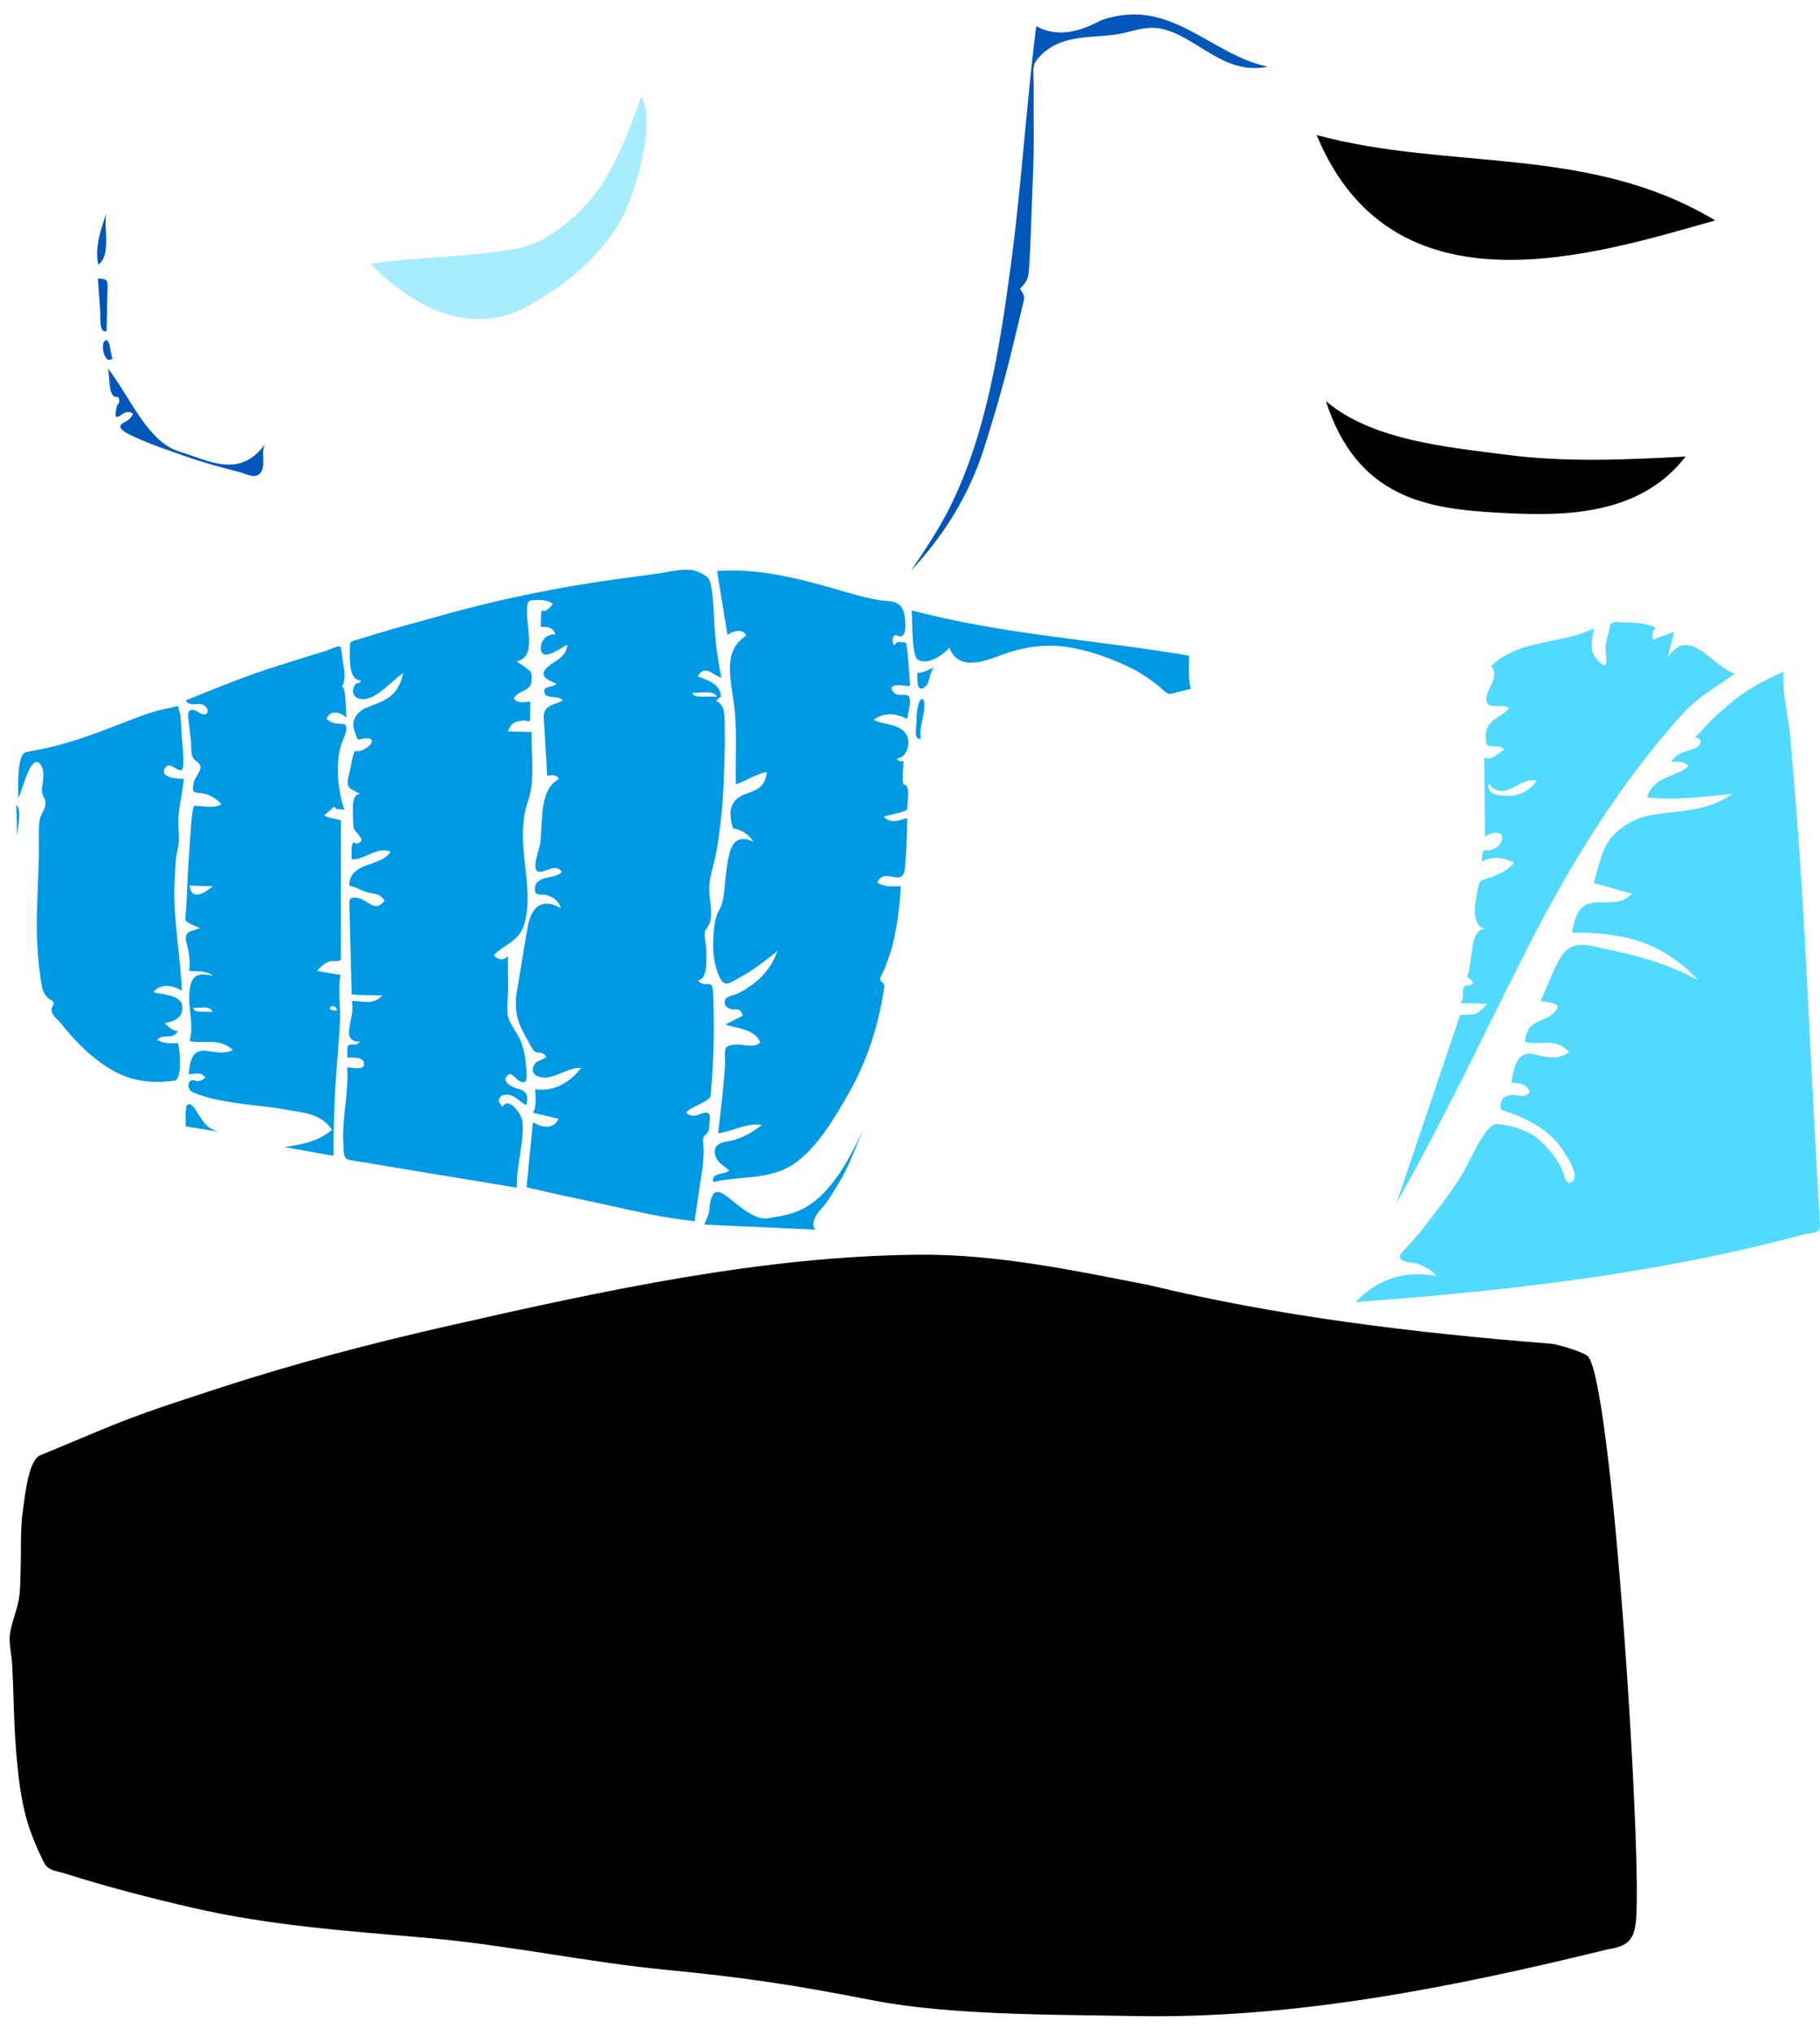 <?xml version="1.0" encoding="UTF-8"?>
<svg width="2387" height="2669" xmlns="http://www.w3.org/2000/svg" xmlns:svg="http://www.w3.org/2000/svg">
 <title>sleeping bag</title>

 <g>
  <title>Layer 1</title>
  <path fill="black" id="path3" d="m2080.74,1777.279c-6.473,-4.844 -38.745,-14.716 -46.206,-15.123c-181.372,-14.237 -360.158,-36.361 -526.919,-76.734c-99.416,-19.465 -201.317,-40.945 -302.432,-40.022c-205.872,1.866 -411.533,46.683 -613.349,92.423c-103.168,23.376 -205.923,50.197 -307.164,83.39c-49.104,16.11 -98.8,31.774 -146.864,51.815c-28.401,11.852 -56.811,23.704 -85.22,35.546c-15.616,6.512 -19.993,54.862 -22.52,71.935c-3.727,25.183 -2.121,53.155 -3.059,78.734c-0.473,12.676 -0.144,26.553 -2.425,38.93c-2.746,14.83 -9.811,30.821 -11.602,45.392c-1.47,11.981 2.315,26.672 2.974,39c0.913,17.113 1.538,34.146 1.986,51.289c0.769,28.984 2.4,58.287 5.459,87.053c2.924,27.426 7.411,55.477 16.714,80.998c5.231,14.333 10.749,27.019 17.517,40.439c5.569,11.038 15.616,10.78 26.043,14.085c56.321,17.827 112.007,32.26 169.257,45.492c100.946,23.317 205.348,30.602 307.747,39.476c103.397,8.953 209.788,31.889 313.117,41.835c102.535,9.877 168.227,19.897 269.596,39.74c103.008,20.21 242.676,18.918 346.833,20.854c207.3,3.851 415.496,-37.749 617.565,-87.271c24.026,-3.891 34.144,-10.312 37.224,-32.656c10.936,-60.571 -31.145,-734.673 -64.273,-746.619z"/>
  <path fill="#52d9ff" id="path5" d="m2117.471,815.53c-3.214,0.448 -5.789,2.572 -6.592,8.17c-1.217,8.514 -4.39,15.288 -5.071,24.154c-0.844,10.98 5.771,33.356 -7.86,20.602c-13.866,-12.97 -10.828,-22.759 -7.607,-44.402c-44.187,21.881 -94.239,12.668 -134.637,49.019c14.475,17.766 -14.41,35.74 -4.057,50.085c4.308,5.979 20.252,-0.716 27.384,5.683c-13.501,15.845 -34.802,13.862 -29.666,46.178c1.03,6.49 18.629,0.043 23.327,8.17c-8.682,4.854 -15.966,14.837 -26.116,10.301c0.268,34.851 0.738,69.582 1.014,104.433c3.724,-6.013 25.526,-10.628 22.313,2.842c-1.809,7.604 -7.501,11.392 -12.678,13.143c-11.489,3.887 -12.597,-5.465 -13.692,15.985c13.566,-7.82 28.556,-5.254 42.09,1.066c-5.728,9.071 -16.333,13.299 -24.341,17.05c-4.292,2.012 -8.615,2.947 -12.931,4.618c-8.941,3.467 -7.69,2.85 -9.889,12.432c-4.885,21.311 -8.746,49.328 9.128,52.927c-21.276,1.212 -15.083,44.272 -23.581,63.228c3.643,1.194 5.396,4.817 8.114,6.749c-3.481,7.468 -8.893,1.225 -12.171,6.749c-3.529,5.933 1.787,14.646 -4.818,20.602c11.903,0.375 23.603,0.679 35.498,1.066c-4.511,5.411 -10.515,10.929 -16.227,13.498c-2.515,1.137 -19.24,0.58 -19.524,1.421c-7.392,21.824 -14.659,43.546 -22.059,65.359c-20.447,60.346 -40.914,120.823 -61.36,181.159c61.105,-107.496 114.288,-221.42 171.149,-333.19c59.449,-116.839 124.81,-220.914 205.379,-309.746c19.627,-21.642 45.171,-35.069 67.192,-51.506c-31.173,-10.264 -59.628,-64.717 -88.237,-20.602c2.978,-11.367 5.897,-22.734 8.874,-34.1c-9.469,3.41 -18.929,6.902 -28.398,10.301c-0.673,-6.49 0.195,-12.597 4.057,-15.985c-14.207,-6.252 -28.526,-6.749 -43.358,-6.749c-3.379,0 -7.435,-1.158 -10.649,-0.71zm221.86,65.359c-22.548,9.866 -44.293,20.804 -64.91,37.297c-10.256,8.218 -20.094,17.101 -29.919,26.286c-5.639,5.274 -19.347,22.631 -22.82,22.734c7.416,-1.125 13.578,7.184 3.55,12.788c-11.246,6.286 -25.193,5.018 -33.469,19.181c7.594,0 16.635,-2.251 22.566,5.683c-16.893,15.459 -44.751,11.534 -54.261,40.849c37.437,4.069 74.437,-0.605 111.817,-4.618c-33.932,23.757 -66.851,21.213 -103.704,27.351c-19.814,3.296 -35.694,10.671 -51.979,26.641c-14.402,14.129 -19.866,41.529 -25.863,63.228c16.941,3.433 33.473,10.134 50.204,13.498c-28.56,29.474 -69.052,-15.686 -78.602,51.151c61.502,0 115.191,8.775 165.317,62.517c-38.272,-20.858 -78.88,-32.356 -119.424,-40.494c-19.651,-3.944 -43.406,-14.14 -58.571,7.104c-12.073,16.914 -19.023,41.327 -28.905,60.741c2.458,0.568 26.747,1.648 21.806,9.946c-12.357,20.756 -39.672,9.727 -42.09,43.691c19.733,5.092 41.169,-6.769 57.81,13.498c-15.87,10.742 -29.71,6.374 -46.4,2.486c-20.13,-4.683 -25.8,13.7 -29.159,37.297c9.469,1.671 18.443,-0.617 24.341,12.432c-9.404,10.401 -18.443,1.014 -28.398,4.618c-4.398,1.603 -7.907,2.359 -9.635,9.236c-2.962,11.742 3.633,10.071 10.903,12.788c20.666,7.729 42.565,18.068 59.839,36.232c6.345,6.672 38.098,49.161 20.791,55.413c-7.684,2.785 -7.887,-8.596 -11.156,-15.985c-6.183,-13.97 -15.075,-24.37 -24.341,-34.1c-17.015,-17.869 -40.335,-24.353 -61.107,-26.286c-15.359,-1.421 -36.37,50.912 -47.161,68.201c-15.676,25.109 -33.356,46.922 -50.711,69.622c-8.373,10.946 -17.992,20.42 -26.877,30.548c-11.976,13.629 17.215,13.134 21.045,14.919c8.966,4.194 16.779,7.221 24.341,15.985c-38.159,-7.127 -75.026,1.296 -106.239,34.1c197.237,-14.368 394.297,-36.652 588.499,-88.803c6.369,-1.716 21.138,-0.213 20.538,-11.012c-1.152,-20.653 -2.398,-41.509 -3.55,-62.162c-1.574,-28.247 -3.014,-56.283 -4.564,-84.541c-3.781,-68.928 -6.86,-137.805 -10.649,-206.734c-3.302,-60.199 -6.728,-120.42 -11.41,-180.448c-2.799,-35.817 -5.686,-71.514 -8.874,-107.274c-2.385,-26.553 -11.282,-61.736 -8.621,-85.606zm-331.902,142.44c2.733,-0.289 5.318,-0.169 8.114,0.71c-8.982,12.015 -22.404,19.537 -34.737,19.537c-7.627,0 -31.936,1.27 -28.398,-15.985c18.161,23.323 35.892,-2.239 55.021,-4.263z"/>
  <path fill="#a8ecff" id="path7" d="m840.987,127.145c-20.825,57.835 -40.289,105.884 -70.068,138.601c-28.043,30.813 -59.15,53.517 -90.281,59.532c-64.902,12.54 -129.927,10.786 -194.878,20.63c67.053,67.622 141.855,95.097 213.918,51.443c35.523,-21.535 70.899,-45.71 102.617,-89.742c17.973,-24.948 26.031,-47.011 37.054,-88.045c6.958,-25.872 14.665,-73.675 1.638,-92.419"/>
  <path fill="#0099e3" id="path9" d="m898.168,747.111c-11.489,0.29 -23.807,3.451 -33.613,4.794c-19.322,2.635 -38.651,5.224 -57.967,7.895c-77.399,10.683 -154.629,26.562 -230.863,48.218c-26.704,7.588 -53.488,14.455 -80.108,22.558c-9.739,2.969 -19.648,6.055 -29.386,9.023c-8.18,2.481 -7.273,2.314 -7.447,14.099c-0.213,14.924 -0.262,39.181 14.693,38.63c-1.971,4.972 -6.161,2.912 -7.648,5.357c-7.182,11.784 0.288,19.174 10.265,19.174c17.893,0 37.186,-23.51 52.734,-34.401c-7.246,34.523 -28.182,36.844 -50.319,46.526c-7.581,3.311 -18.277,13.805 -14.291,27.069c6.145,20.465 4.298,12.143 16.303,12.125c18.55,-0.027 -3.104,19.813 -14.492,16.636c-2.602,-0.731 -6.583,24.746 -8.051,29.889c-5.694,19.905 1.396,19.152 14.291,26.506c-12.482,-0.208 -9.18,24.121 -9.057,35.247c0.155,14.518 1.44,10.194 7.648,18.892c5.99,8.392 2.781,7.252 -1.811,10.997c-0.76,0.623 -4.53,-2.355 -5.837,-1.128c-2.905,2.743 -1.826,15.621 -2.013,21.712c17.042,1.2 34.209,-17.936 50.923,-9.869c-12.598,20.474 -53.351,12.129 -54.143,44.27c8.38,1.678 16.241,6.84 24.556,9.023c9.758,2.554 14.564,0.383 21.939,10.715c-13.191,16.982 -22.052,-1.626 -36.028,-3.666c-4.341,-0.632 -10.445,-1.171 -10.265,5.921c0.354,13.58 0.652,27.306 1.006,40.886c0.683,26.492 1.33,52.752 2.013,79.235c0.058,2.247 36.061,1.137 40.054,2.256c-12.991,13.309 -25.581,6.418 -40.054,7.049c6.434,19.698 -17.506,53.293 10.466,53.293c-2.344,4.466 -5.692,3.666 -9.46,3.666c-8.637,0 -6.153,3.449 -6.642,17.2c3.646,0 23.87,-2.213 21.738,9.869c-1.269,7.182 -18.485,2.874 -21.738,2.82c1.733,34.089 -7.249,67.317 -5.233,100.947c0.824,13.796 -0.111,19.287 9.46,20.866c12.399,2.039 24.844,4.164 37.236,6.203c60.215,9.907 120.53,19.982 180.745,29.889c-0.799,-29.154 9.394,-55.984 7.648,-85.156c-0.747,-12.506 -19.501,-35.301 -26.367,-20.584c-3.974,-6.19 -7.254,-7.291 -2.617,-13.535c2.235,-3.005 8.048,-2.935 10.869,-2.538c7.813,1.101 15.361,9.583 22.543,13.535c5.088,-13.075 -1.913,-19.707 -10.466,-21.43c-4.509,-0.911 -23.06,-8.351 -13.888,-17.482c5.558,-5.531 11.028,5.057 15.498,7.331c12.334,6.253 9.803,-7.158 8.856,-20.584c-0.766,-10.72 -3.13,-23.478 -7.246,-32.709c-4.167,-9.348 -13.022,-20.126 -15.901,-29.889c-2.776,-9.42 -0.124,-27.997 -0.201,-38.066c-0.122,-14.347 -0.287,-28.795 -0.403,-43.142c-3.716,6.767 -14.501,6.039 -18.115,-0.846c12.411,-13.508 31.174,-16.878 38.645,-37.784c8.998,-25.184 4.579,-57.053 1.61,-83.464c-3.169,-28.107 -4.71,-55.605 4.629,-81.772c8.663,-24.254 3.802,-62.515 4.227,-89.386c-10.312,-0.298 -20.685,-0.539 -30.996,-0.846c4.889,-13.589 11.97,-12.964 21.335,-14.381c1.449,-0.217 7.571,2.831 7.648,-0.282c0.206,-8.067 0.391,-16.183 0.604,-24.25c-6.473,0 -17.308,3.212 -21.939,-4.512c9.391,-14.193 27.183,-6.273 22.945,-32.991c-0.708,-4.475 -15.332,-12.026 -18.92,-15.509c24.655,-5.369 14.026,-38.378 13.485,-62.316c-0.367,-16.323 0.749,-18.046 11.473,-18.046c7.735,0 15.632,-0.336 22.543,5.357c-4.554,4.575 -9.197,11.651 -15.297,8.177c-0.213,7.219 -0.586,14.502 -0.805,21.712c7.278,0 15.703,-1.067 19.322,9.869c-8.502,-1.092 -20.949,6.199 -18.92,20.302c2.261,15.7 26.812,-3.284 34.418,-6.767c-0.651,15.754 -16.413,21.365 -24.354,27.915c-15.767,13.002 -0.671,18.297 10.265,23.404c-3.162,4.358 -16.102,2.642 -16.102,8.741c0,13.066 17.115,4.633 24.354,12.971c-7.136,5.279 -25.963,4.708 -24.958,22.276c1.475,25.662 2.953,51.335 4.428,76.979c4.869,-1.642 12.316,-2.66 15.498,3.666c-25.435,13.715 -21.102,51.012 -24.354,82.9c-1.011,9.962 -13.706,38.912 -0.805,38.912c9.487,0 20.888,-11.369 28.984,0c-8.032,10.449 -34.149,3.332 -35.424,21.712c-0.792,11.468 9.442,6.84 16.102,9.023c7.536,2.463 14.624,6.397 18.115,16.918c-18.949,-10.629 -37.254,-9.138 -43.476,23.968c-5.056,26.916 -8.869,54.22 -13.687,81.208c-5.488,30.706 0.58,46.018 14.492,69.929c4.077,7.011 6.521,14.381 13.284,14.381c4.058,0 7.384,0.83 10.064,5.639c-3.742,3.645 -12.144,4.891 -14.894,9.023c-7.716,11.604 1.633,16.7 9.259,17.764c17.236,2.409 33.787,-13.472 51.325,-12.407c-15.535,20.988 -38.732,31.57 -59.98,27.915c-0.361,10.386 2.422,22.055 -3.22,30.735c11.162,2.707 22.451,5.47 33.613,8.177c-6.995,15.43 -23.765,10.35 -33.613,4.512c-2.782,28.45 -5.47,56.706 -8.252,85.156c-0.026,0.271 47.519,10.895 52.13,11.843c36.732,7.57 73.353,16.115 110.098,23.686c19.496,4.015 38.94,6.659 58.571,9.023c-1.14,-0.144 9.154,-62.905 9.862,-69.366c1.262,-11.514 2.306,-22.542 0.805,-34.119c-1.501,-11.595 8.051,-8.495 8.051,-20.866c0,-8.04 3.663,-18.046 -4.227,-18.046c-6.486,0 -13.147,5.696 -19.524,3.666c-2.46,-0.785 -4.36,-1.473 -6.441,-3.666c6.434,-8.473 31.288,-14.281 32.003,-22.276c2.068,-23.153 3.536,-46.578 4.026,-69.929c0.464,-22.233 0.122,-44.358 -0.805,-66.546c-0.766,-18.218 -11.294,-3.23 -19.725,-14.663c12.656,-1.579 10.869,-25.933 10.869,-38.348c0,-6.957 -1.602,-13.472 -2.214,-20.302c-0.831,-9.33 6.103,-11.04 7.648,-19.738c2.557,-14.329 -1.61,-28.021 -1.61,-42.296c0,-14.654 6.663,-32.826 9.259,-47.372c5.855,-32.808 9.065,-67.155 10.064,-100.947c0.56,-18.922 1.541,-37.755 1.006,-56.677c-0.386,-17.153 2.061,-35.912 -11.271,-40.604c2.615,-2.391 3.227,-4.915 6.441,-5.357c-0.432,-18.561 -20.937,-22.892 -30.393,-27.069c9.062,-17.081 20.092,-0.817 30.996,1.692c-5.694,-25.527 -8.302,-50.06 -9.661,-76.697c-0.599,-11.748 -0.968,-23.133 -2.617,-34.683c-2.776,-19.463 -3.208,-19.749 -16.907,-26.788c-5.584,-2.869 -12.027,-3.558 -18.92,-3.384zm53.338,1.128c-3.653,0.116 -7.396,0.293 -11.07,0.564l13.687,84.028c5.455,-5.071 21.565,-9.522 24.354,0.846c-29.093,19.174 -21.422,50.185 -16.102,87.694c4.863,34.297 1.882,72.149 2.617,107.15c13.41,-3.988 27.248,-14.087 40.658,-16.073c-3.356,35.515 -38.064,19.233 -46.495,46.808c-2.035,6.659 -0.886,13.523 0.403,20.02c1.997,10.052 1.99,6.348 8.051,8.459c7.987,2.788 14.695,7.417 20.53,15.791c-28.063,-11.811 -31.946,9.962 -36.23,43.988c-1.617,12.849 -1.757,33.812 -7.85,44.27c-7.252,12.425 -8.301,28.299 -8.655,44.27c-0.374,16.657 2.053,32.084 8.655,45.962c6.666,14.013 14.225,5.973 23.751,1.128c17.802,-9.05 35.499,-22.982 51.929,-36.093c-10.718,29.479 -30.657,44.759 -52.13,55.831c-2.402,1.236 -14.146,4.013 -15.498,6.485c-4.811,8.834 1.877,11.874 5.233,13.535c6.396,3.158 13.08,-4.133 16.706,9.023c-7.516,3.907 -15.026,7.654 -22.543,11.561c13.506,5.405 37.31,4.762 45.69,23.404c-7.787,7.958 -21.174,2.82 -30.191,2.82c-3.832,0 -9.359,0.426 -12.882,2.538c-5.365,3.221 -2.776,15.628 -3.22,23.686c-1.675,30.417 -5.805,60.094 -9.057,90.232c19.754,-2.635 37.429,-14.128 57.364,-10.997c-14.163,11.496 -30.589,19.702 -46.897,21.994c-6.943,0.984 -18.872,5.202 -13.687,19.738c2.834,7.94 12.671,13.472 17.914,18.046c-6.602,6.064 -23.929,1.981 -21.134,15.227c32.417,-8.004 67.951,-2.802 99.028,-19.738c32.069,-17.478 58.325,-60.724 79.303,-97.845c22.839,-40.415 38.684,-87.355 45.891,-137.885c0.915,-6.415 -5.265,-6.167 -5.233,-10.715c0.026,-3.384 5.153,-11.626 6.441,-15.227c3.948,-11.053 8.273,-21.998 10.869,-33.837c5.307,-24.173 8.534,-47.502 9.661,-72.749c-10.93,0 -20.509,1.353 -30.795,-4.512c9.468,-22.549 34.138,8.608 36.431,-20.302c1.72,-21.331 2.818,-42.934 2.818,-64.572c-11.349,3.194 -20.569,7.737 -30.996,-1.692c5.133,-2.4 30.919,-6.28 30.996,-10.151c0.2,-10.801 4.584,-30.909 -4.227,-32.145c-3.555,-0.496 -0.634,-25.222 -0.403,-30.735c-3.703,0.695 -7.362,0.512 -8.856,-3.666c11.787,0.577 19.793,-19.824 12.077,-31.581c-9.629,-14.672 -29.858,-11.683 -42.469,-18.892c14.331,-10.458 29.058,-8.355 43.878,-1.128c1.52,-12.082 8.906,-31.581 -2.617,-31.581c-6.686,0 -16.028,1.897 -18.115,-9.869c7.413,-5.721 16.505,-1.123 24.556,-1.692c-0.631,-6.957 -3.333,-56.959 -6.038,-56.959c-5.256,0 -10.769,-3.508 -14.492,3.666c-4.625,-4.602 -2.401,-15.687 3.422,-12.971c11.832,5.504 11.944,-11.306 10.064,-24.814c-3.195,-22.91 -19.176,-19.373 -32.405,-21.43c-14.002,-2.175 -27.868,-5.89 -41.664,-9.869c-53.734,-15.506 -106.23,-30.777 -161.02,-29.043zm244.147,52.165c1.204,15.132 -0.153,59.774 8.252,64.854c12.019,7.273 32.431,-5.164 41.261,-16.073c12.147,33.701 52.391,15.52 70.245,9.023c26.659,-9.7 55.507,-13.812 82.925,-9.869c30.214,4.34 57.932,14.394 86.548,28.479c11.542,5.685 22.739,13.348 33.412,21.712c4.599,3.591 12.075,12.659 17.511,11.279c8.747,-2.22 17.419,-4.257 26.166,-6.485c-4.154,-13.327 -2.415,-29.203 -2.415,-43.424c-121.396,-20.889 -243.527,-27.5 -363.906,-59.496zm-751.16,47.372c-4.136,-0.2 -13.653,4.811 -16.505,5.639c-20.276,5.865 -40.555,12.702 -60.785,18.892c-41.653,12.75 -82.658,29.587 -123.583,46.244c4.798,8.383 14.318,3.226 20.933,5.076c10.067,2.815 10.766,16.332 -0.403,12.407c-4.547,-1.606 -13.374,-10.223 -17.31,-1.128c-1.295,2.996 3.824,33.798 3.824,40.322c0,4.268 -0.087,11.665 1.208,15.509c2.815,8.373 7.652,6.779 10.466,12.689c3.117,6.578 -6.473,15.389 -8.051,21.994c-4,16.693 2.132,13.411 11.271,14.945c8.921,1.507 18.021,6.359 24.958,14.381c-11.767,6.199 -23.367,1.974 -35.424,1.974c-3.929,0 -6.141,52.233 -6.843,60.624c-1.636,19.472 -2.351,39.07 -3.22,58.651c-0.444,9.998 -1.124,19.946 -2.013,29.889c-0.348,3.889 16.218,9.682 19.322,11.279c-10.061,4.232 -22.49,2.878 -17.511,20.302c3.227,11.288 4.947,23.711 3.22,35.811c10.151,0.938 21.818,-0.997 30.996,6.203c-17.281,-3.456 -29.262,-3.83 -30.795,24.25c-1.14,20.834 6.219,41.024 0.403,61.47c19.728,4.277 39.138,-4.922 56.76,11.843c-11.13,5.54 -22.765,2.472 -34.217,1.128c-17.023,-1.994 -21.619,8.067 -23.751,30.453c7.252,0.46 16.245,-4.06 21.939,4.512c-3.298,3.772 -9.28,5.418 -13.485,3.948c-10.331,-3.609 -12.001,11.511 -2.617,15.509c20.076,8.545 40.975,11.649 61.792,14.663c19.831,2.869 39.83,4.078 59.578,7.895c21.036,4.069 45.907,4.056 60.785,26.506c-18.807,15.899 -41.025,19.472 -62.395,22.558c21.467,3.916 42.941,7.645 64.408,11.561c0,-40.045 1.15,-79.183 4.428,-118.993c1.597,-19.382 2.989,-38.624 4.026,-58.087c0.837,-13.941 -3.108,-52.021 1.208,-60.06c-10.518,-1.805 -21.089,-3.553 -31.6,-5.357c5.565,-5.847 10.536,-10.785 17.511,-12.689c3.633,-0.993 14.089,1.622 14.089,-3.666l0,-90.232l0,-90.232c0,-2.499 -17.669,-3.009 -21.939,-7.331c4.257,-3.69 8.624,-7.297 12.882,-10.997c1.237,-1.083 1.944,3.102 3.824,3.102c3.33,0 6.531,-0.282 9.661,0.846c-8.077,-24.751 -12.296,-59.957 -4.026,-85.438c2.828,-8.743 13.436,-27.351 0.805,-27.351c-6.499,0 -14.51,-0.81 -19.926,-6.485c4.863,-13.111 18.827,-8.676 25.763,-1.692c-0.644,-8.067 -0.214,-40.496 -5.837,-40.604c5.5,-7.516 3.29,-22.887 1.409,-32.145c-0.741,-3.663 -1.248,-18.263 -3.824,-20.302c-0.338,-0.267 -0.818,-0.253 -1.409,-0.282zm780.748,27.351c-7.884,3.05 -14.59,7.485 -21.939,7.331c-0.386,10.232 -0.955,27.097 10.265,18.046c6.254,-5.053 5.137,-19.684 11.674,-25.378zm-299.095,32.709c6.95,0.123 13.213,1.372 13.687,6.203c-5.926,-2.373 -31.343,2.998 -31.6,-5.357c3.285,0.099 10.963,-0.969 17.914,-0.846zm282.993,9.023c-0.703,0.192 -1.616,0.665 -2.617,1.692c-3.53,7.381 -4.428,17.336 -4.428,26.224c0,9.014 -4.354,27.545 5.636,23.404c-1.913,-10.575 1.372,-19.874 3.22,-29.889c1.105,-5.977 3.107,-22.774 -1.811,-21.43zm-977.796,9.587c-5.584,1.263 -11.115,2.402 -16.706,3.666c-7.729,1.75 -15.553,3.742 -23.147,6.485c-33.486,12.127 -67.018,26.605 -100.839,36.657c-18.608,5.522 -37.07,9.768 -55.955,12.971c-13.062,2.211 -10.668,45.075 -10.668,60.342c4.843,-7.688 17.577,-65.786 30.594,-41.45c3.993,7.48 1.782,19.314 0.604,27.633c-1.739,12.199 5.856,12.499 4.227,22.84c-1.34,8.5 -6.929,12.858 -7.85,22.558c-1.333,13.914 -0.217,29.903 -0.604,43.988c-0.696,25.472 -1.915,50.942 -2.617,76.415c-0.805,29.452 0.903,57.119 5.032,86.002c2.164,15.186 4.773,22.337 14.492,27.633c6.576,3.582 -1.457,7.088 -0.201,14.099c0.927,5.17 10.769,13.765 13.687,17.482c26.336,33.557 62.003,64.75 97.82,72.185c17.087,3.555 32.732,3.709 49.916,1.128c9.661,-1.444 7.383,-39.77 4.227,-49.063c-9.249,0 -18.645,1.308 -27.172,-4.512c7.71,-8.861 21.536,1.277 27.172,-11.843c-6.615,0.794 -12.197,-5.159 -17.511,-9.869c8.927,-1.796 25.176,-5.08 23.147,-22.558c-1.758,-15.132 -27.592,-15.069 -37.84,-18.046c9.539,-12.47 26.383,-8.958 37.236,-1.974c-1.565,-48.057 -12.382,-97.741 -9.259,-145.78c0.734,-11.36 0.552,-24.656 3.019,-35.529c3.381,-14.888 2.617,-19.61 1.811,-34.119c-1.166,-20.961 5.415,-41.653 7.045,-62.316c-5.43,0 -32.781,-0.873 -24.556,-14.381c4.077,-6.686 9.958,-1.699 14.492,0.846c10.376,5.829 9.46,-0.963 9.46,-13.253c0,-10.025 -1.415,-20.492 -2.214,-30.453c-0.657,-8.256 -0.385,-24.144 -3.019,-31.299c-1.694,-4.62 0.407,-7.451 -3.824,-6.485zm-209.93,129.144c0.425,14.437 0.783,28.987 1.208,43.424c-0.386,-12.154 6.908,-36.693 -1.208,-43.424zm227.24,105.74c7.085,0.316 20.989,0.575 30.393,0.846c-7.355,6.506 -28.203,21.441 -30.393,-0.846zm187.186,158.187c3.02,-0.465 6.082,2.01 6.038,5.921c0,0 -12.27,-0.758 -8.856,-4.512c0.839,-0.909 1.811,-1.255 2.818,-1.41zm-168.065,1.692c5.386,0.166 10.136,1.566 10.668,6.203c-5.475,-2.111 -24.709,2.409 -25.159,-5.639c3.043,0.113 9.106,-0.73 14.492,-0.564zm-20.329,126.888c-0.655,0.151 -1.378,0.518 -2.013,1.128c-2.77,2.653 -1.683,24.044 -1.811,27.915c14.601,2.409 29.075,4.64 43.677,7.049c-15.846,-4.136 -20.097,-11.911 -27.575,-23.686c-2.745,-4.319 -7.694,-13.461 -12.278,-12.407zm884.404,33.555c-14.949,32.907 -32.009,64.252 -55.351,86.566c-23.966,22.91 -45.107,25.466 -71.05,29.607c-22.946,2.192 -51.818,-33.419 -62.395,-34.401c-6.054,-1.074 -7.541,1.602 -10.265,8.459c-2.332,5.874 -1.72,13.44 -3.22,19.738c-0.483,2.03 -6.454,14.345 -5.636,14.381c48.48,2.102 96.841,4.383 145.321,6.485c-5.045,-5.909 -2.267,-16.786 8.454,-27.915c8.515,-9.086 14.614,-20.893 21.738,-32.145c13.081,-20.636 22.583,-47.017 32.405,-70.775z"/>
  <path fill="#0157b9" id="path11" d="m1488.293,18.965c-13.806,-0.088 -28.116,2.199 -43.487,7.3c-27.947,15.057 -57.004,23.648 -85.772,8.142c-13.159,104.457 -19.474,210.552 -33.467,314.721c-14.859,110.584 -32.606,220.486 -78.959,314.441c-15.41,31.237 -33.345,57.307 -51.904,85.067c40.484,-43.635 75.43,-95.81 96.394,-162.274c11.325,-35.909 22.075,-71.935 31.463,-108.931c4.168,-16.432 8.048,-32.89 12.024,-49.412c2.129,-8.84 4.265,-17.84 6.413,-26.671c3.181,-13.054 3.559,-12.31 -3.206,-22.741c10.863,-11.634 10.91,-13.222 12.225,-32.286c0.847,-12.299 1.271,-24.724 1.804,-37.059c1.251,-28.964 1.956,-58.068 3.206,-87.033c1.141,-26.422 0.601,-53.52 0.601,-80.014c0,-11.392 0.154,-22.588 0,-33.971c-0.276,-20.214 -2.402,-23.381 9.219,-35.375c30.326,-31.318 75.778,-21.074 111.023,-30.04c18.469,-4.69 33.329,-9.258 52.305,-3.931c17.943,5.049 34.642,16.131 51.303,26.391c28.48,17.555 52.047,28.432 83.367,22.179c-37.785,-7.78 -69.522,-30.766 -105.011,-48.851c-24.577,-12.516 -46.53,-19.505 -69.54,-19.653zm-1349.109,260.817c-6.618,21.553 -15.364,43.483 -10.221,67.38c16.994,-13.027 7.078,-46.223 10.221,-67.38zm-10.822,85.348c1.039,13.799 1.974,27.471 3.006,41.27c0.686,9.164 -1.869,31.091 8.417,27.794l1.002,-46.043c0.319,-21.079 2.774,-21.933 -12.425,-23.022zm10.421,81.137c-0.807,0.258 -1.764,0.979 -2.806,2.246c-3.341,9.694 2.44,29.569 11.623,21.618c-2.693,-5.338 -3.166,-25.672 -8.818,-23.864zm2.405,36.498c3.283,10.233 0.887,27.379 6.613,35.375c3.655,5.103 7.854,-0.737 8.617,6.738c0.475,4.726 -2.616,4.674 -3.206,8.142c-0.923,5.462 -5.35,18.772 4.609,11.792c4.951,-3.468 11.67,-7.185 16.633,-1.965c-2.636,5.831 -7.271,9.083 -11.824,11.23c-14.429,6.801 8.109,16.227 12.425,18.249c22.637,10.574 46.014,18.287 69.139,26.391c22.913,8.032 46.293,14.401 69.54,20.214c9.472,2.372 23.226,11.416 29.459,-1.404c5.259,-10.817 -1.788,-25.883 5.01,-35.936c-33.353,46.735 -73.084,22.947 -113.428,10.388c-41.812,-13.027 -63.858,-71.362 -93.588,-109.212z"/>
  <path fill="#ffbf00" id="path21" d="m1232.113,805.499l0,-6.804l0,6.804"/>
  <path fill="black" id="path31" d="m1738.963,526c41.057,127.77 133.944,141.186 224.613,146.253c79.064,4.428 184.955,7.534 247.131,-73.556c-78.655,4.208 -157.499,7.864 -236.029,-2.445c-73.592,-9.671 -174.86,-18.24 -235.714,-70.252"/>
  <path fill="black" id="path35" d="m1726.817,177.104c100.001,241.779 364.312,156.747 522.729,111.945c-165.808,-99.608 -348.264,-64.695 -522.729,-111.945"/>
 </g>
</svg>